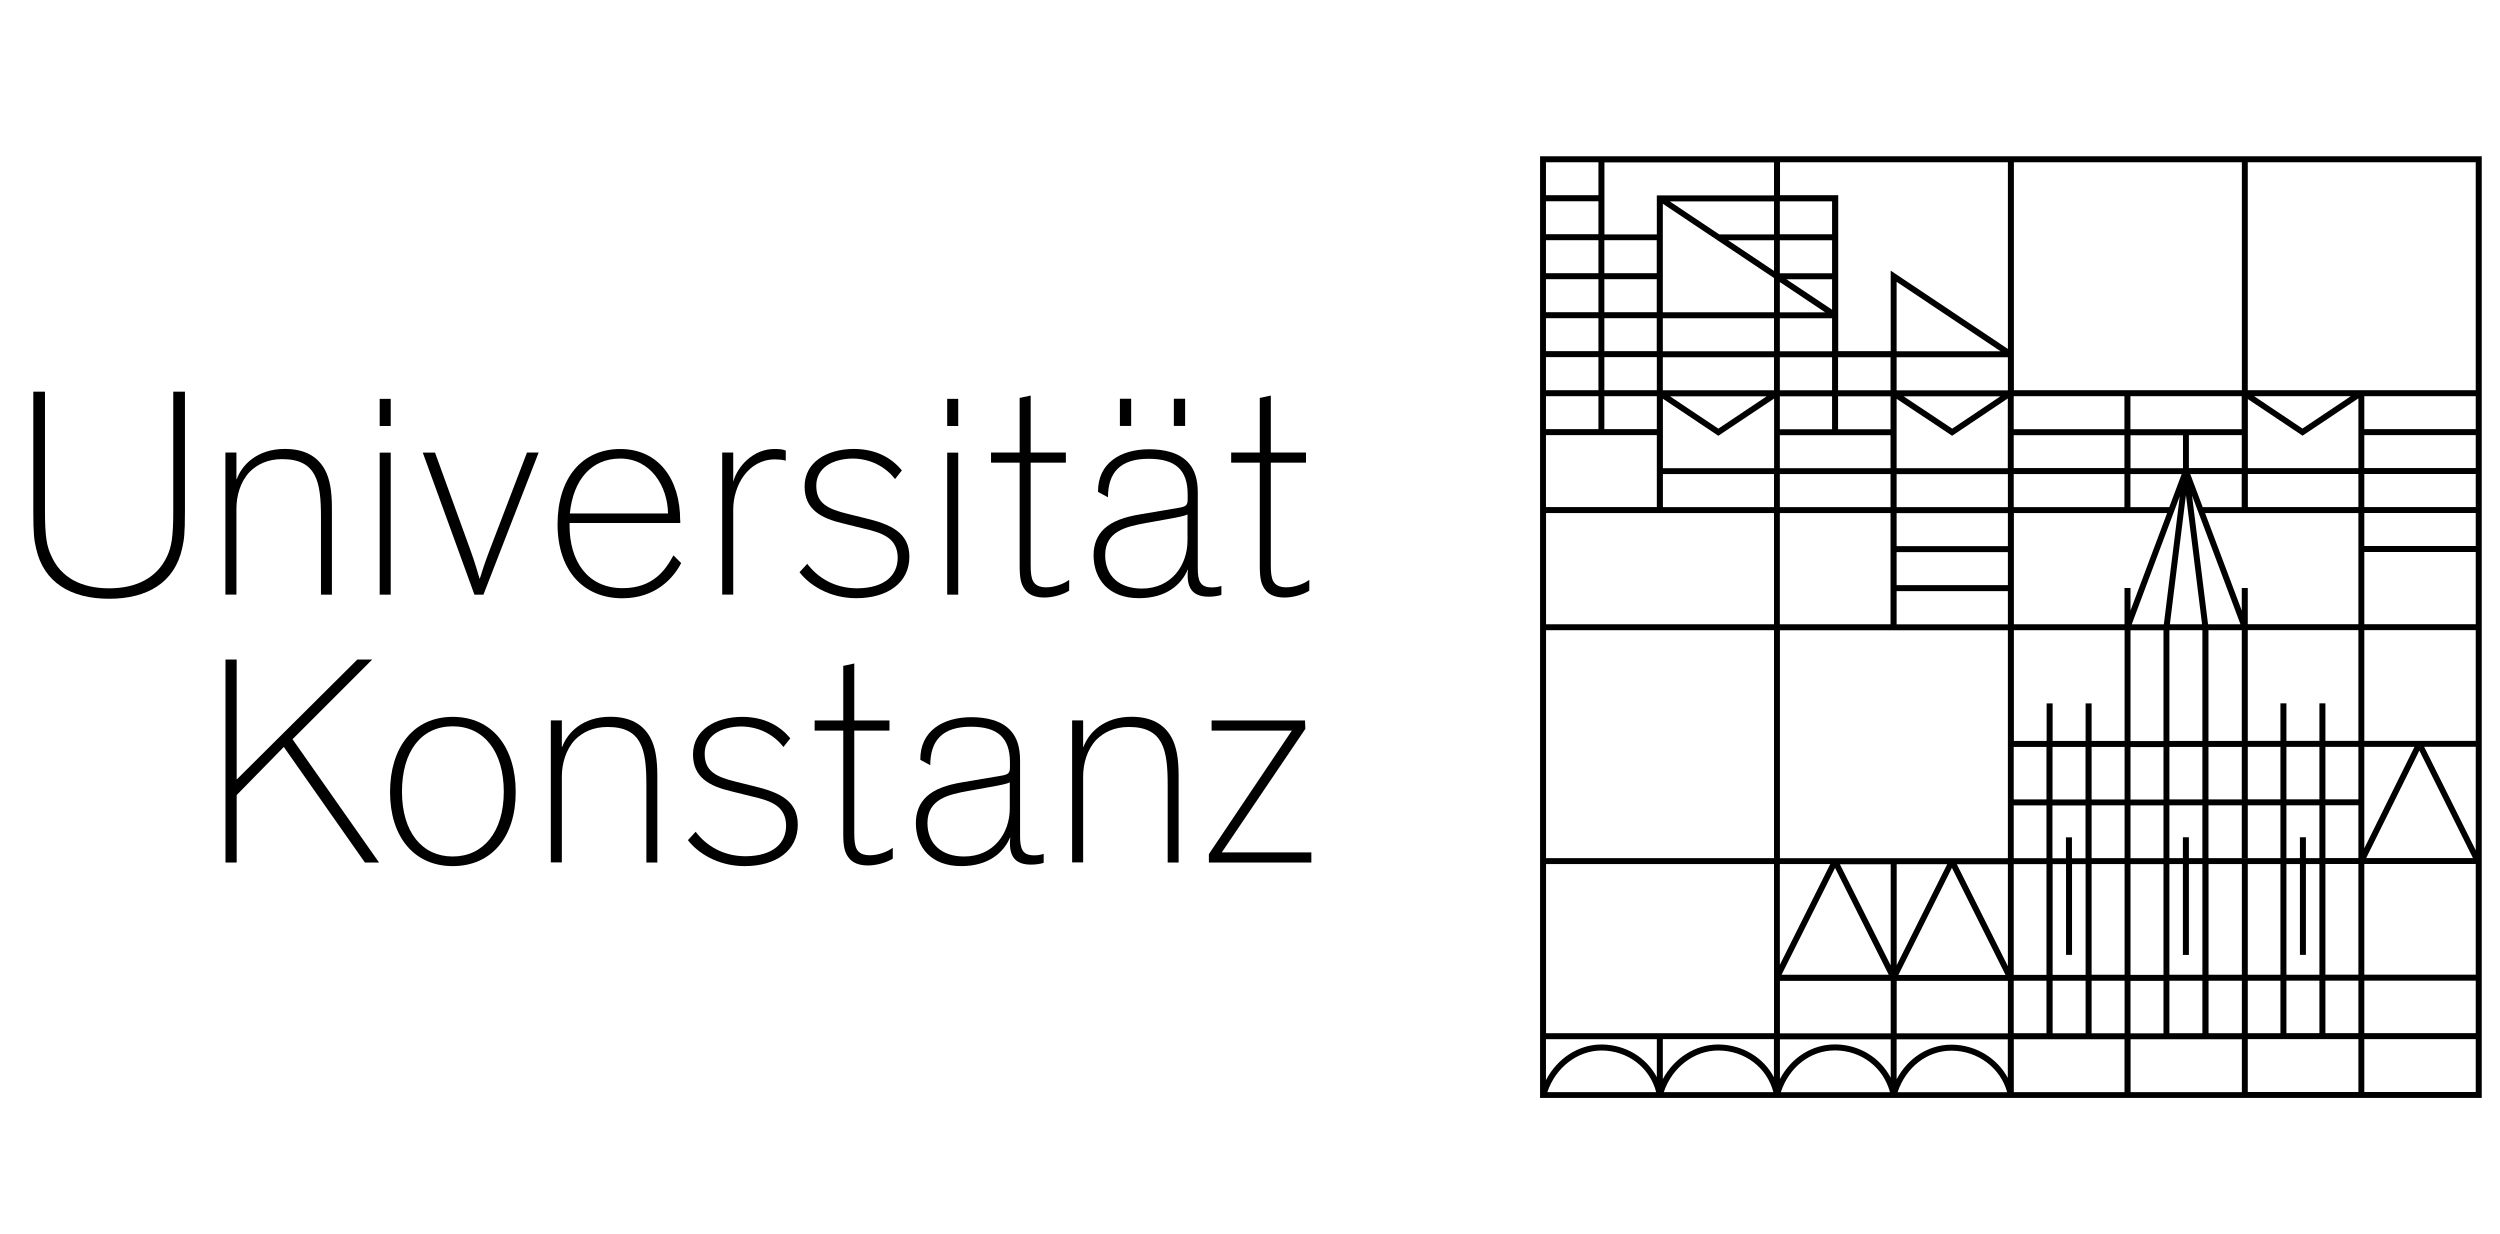 <?xml version="1.0" encoding="UTF-8"?>
<svg id="Konstanz" xmlns="http://www.w3.org/2000/svg" viewBox="0 0 304 150">
  <g>
    <g>
      <path d="M4.38,66.64c-.22-.94-.33-1.67-.33-4.46v-14.55h1.42v14.48c0,3.19,.22,4.36,.8,5.55,1.16,2.58,3.63,3.88,7,3.88s5.84-1.31,7.04-3.88c.54-1.16,.76-2.32,.76-5.55v-14.48h1.42v14.55c0,2.76-.11,3.48-.33,4.46-.91,4.21-4.25,6.17-8.89,6.17s-7.98-1.96-8.89-6.17Z"/>
      <path d="M40.37,72.31h-1.34v-9.44c0-4.25-.51-7.04-4.72-7.04-1.78,0-3.05,.65-3.96,1.56-1.13,1.2-1.6,2.9-1.6,4.46v10.45h-1.34v-17.27h1.34v3.23h.04c.62-1.71,2.47-3.67,5.84-3.67,2.47,0,3.99,.94,4.86,2.5,.62,1.13,.87,2.61,.87,4.68v10.52Z"/>
      <path d="M47.51,51.8h-1.34v-3.3h1.34v3.3Zm0,20.51h-1.34v-17.27h1.34v17.27Z"/>
      <path d="M58.78,72.31h-1.09l-6.28-17.27h1.49l4.28,11.79c.51,1.38,1.02,3.12,1.13,3.52h.04c.11-.4,.65-2.07,1.23-3.56l4.5-11.76h1.42l-6.71,17.27Z"/>
      <path d="M82.72,63.27v.33h-13.46v.33c0,4.21,2.11,7.59,6.46,7.59,3.74,0,5.26-2.29,6.17-3.99l.94,.94c-.91,1.78-3.08,4.28-7.15,4.28-4.75,0-7.88-3.38-7.88-9s2.98-9.15,7.62-9.15,7.29,3.63,7.29,8.67Zm-13.43-.83h11.94c-.04-3.3-2.1-6.68-5.81-6.68-3.45,0-5.7,2.5-6.13,6.68Z"/>
      <path d="M95.55,56.01c-.47-.11-.91-.15-1.31-.15-3.27,0-5.08,3.19-5.08,6.1v10.34h-1.34v-17.27h1.34v3.56c.51-1.92,2.47-3.99,4.97-3.99,.44,0,.94,0,1.42,.18v1.23Z"/>
      <path d="M108.84,58.26c-1.2-1.56-3.08-2.5-5.19-2.5-2.47,.04-4.39,1.16-4.39,3.3s1.34,2.83,3.92,3.45l2.07,.51c3.01,.73,5.33,1.71,5.33,4.68,0,3.16-2.65,5.04-6.46,5.04-3.34,0-5.77-1.67-6.9-3.16l.94-1.02c1.27,1.67,3.3,2.98,6.1,2.98,3.3-.04,4.9-1.56,4.9-3.74-.04-2.32-1.74-2.98-4.1-3.52l-2.5-.62c-2.79-.65-4.72-1.74-4.72-4.5,0-2.94,2.65-4.54,5.95-4.57,2.83,0,4.68,1.16,5.88,2.61l-.83,1.05Z"/>
      <path d="M116.52,51.8h-1.34v-3.3h1.34v3.3Zm0,20.51h-1.34v-17.27h1.34v17.27Z"/>
      <path d="M130.01,71.83c-.73,.47-1.96,.83-3.01,.83s-1.92-.29-2.43-1.05c-.4-.58-.58-1.23-.58-2.83v-12.52h-3.48v-1.23h3.48v-6.64l1.34-.29v6.93h4.28v1.23h-4.28v12.48c0,.91,.07,1.49,.29,1.92,.25,.47,.73,.76,1.63,.76,1.02,0,2.14-.44,2.76-.91v1.31Z"/>
      <path d="M133.52,59.82c-.04-3.52,2.76-5.19,6.21-5.19,1.74,0,3.74,.36,4.9,1.78,.62,.76,1.02,1.81,1.02,3.48v9.18c0,1.52,.25,2.36,1.71,2.36,.47,0,.83-.07,1.16-.18v1.09c-.29,.11-.91,.22-1.52,.22-1.67,0-2.58-.73-2.58-2.58,0-.22,0-.44,.04-.69h-.04c-.76,1.78-2.58,3.45-5.92,3.45-3.7,0-5.52-2.32-5.52-5.23,0-1.31,.44-2.43,1.31-3.23,.94-.87,2.4-1.42,4.39-1.74l4.72-.8c.83-.14,1.02-.33,1.02-1.02v-.58c0-2.98-1.45-4.35-4.75-4.35-3.52,0-4.94,1.74-4.94,4.68l-1.2-.65Zm10.89,2.72c-.25,.18-1.16,.36-2.4,.58l-2.61,.47c-2.43,.44-5.01,.98-5.01,3.92,0,2.58,1.78,4.06,4.46,4.06,3.63,0,5.55-2.87,5.55-5.84v-3.19Zm-8.23-14.05h1.37v3.3h-1.37v-3.3Zm6.56,0h1.37v3.3h-1.37v-3.3Z"/>
      <path d="M159.21,71.83c-.73,.47-1.96,.83-3.01,.83s-1.92-.29-2.43-1.05c-.4-.58-.58-1.23-.58-2.83v-12.52h-3.48v-1.23h3.48v-6.64l1.34-.29v6.93h4.28v1.23h-4.28v12.48c0,.91,.07,1.49,.29,1.92,.25,.47,.73,.76,1.63,.76,1.02,0,2.14-.44,2.76-.91v1.31Z"/>
    </g>
    <g>
      <path d="M46.09,104.88h-1.72l-9.86-14.05-5.73,5.85v8.2h-1.36v-24.68h1.36v14.59l14.67-14.59h1.81l-9.69,9.69,10.52,14.99Z"/>
      <path d="M55.05,87.17c4.79,0,7.66,3.67,7.66,9.15s-2.94,9-7.66,9-7.62-3.59-7.62-9,2.83-9.15,7.62-9.15Zm0,16.98c3.74,0,6.21-3.01,6.21-7.88s-2.4-7.95-6.21-7.95-6.17,3.01-6.17,7.95,2.47,7.88,6.17,7.88Z"/>
      <path d="M79.94,104.88h-1.34v-9.44c0-4.25-.51-7.04-4.72-7.04-1.78,0-3.05,.65-3.96,1.56-1.12,1.2-1.6,2.9-1.6,4.46v10.45h-1.34v-17.27h1.34v3.23h.04c.62-1.71,2.47-3.67,5.84-3.67,2.47,0,3.99,.94,4.86,2.5,.62,1.13,.87,2.61,.87,4.68v10.52Z"/>
      <path d="M95.27,90.84c-1.2-1.56-3.08-2.5-5.19-2.5-2.47,.04-4.39,1.16-4.39,3.3s1.34,2.83,3.92,3.45l2.07,.51c3.01,.73,5.33,1.71,5.33,4.68,0,3.16-2.65,5.04-6.46,5.04-3.34,0-5.77-1.67-6.9-3.16l.94-1.02c1.27,1.67,3.3,2.98,6.1,2.98,3.3-.04,4.9-1.56,4.9-3.74-.04-2.32-1.74-2.98-4.1-3.52l-2.5-.62c-2.79-.65-4.72-1.74-4.72-4.5,0-2.94,2.65-4.54,5.95-4.57,2.83,0,4.68,1.16,5.88,2.61l-.83,1.05Z"/>
      <path d="M108.56,104.41c-.73,.47-1.96,.83-3.01,.83s-1.92-.29-2.43-1.05c-.4-.58-.58-1.23-.58-2.83v-12.52h-3.48v-1.23h3.48v-6.64l1.34-.29v6.93h4.28v1.23h-4.28v12.48c0,.91,.07,1.49,.29,1.92,.25,.47,.73,.76,1.63,.76,1.02,0,2.14-.44,2.76-.91v1.31Z"/>
      <path d="M111.91,92.4c-.04-3.52,2.76-5.19,6.21-5.19,1.74,0,3.74,.36,4.9,1.78,.62,.76,1.02,1.81,1.02,3.48v9.18c0,1.52,.25,2.36,1.71,2.36,.47,0,.83-.07,1.16-.18v1.09c-.29,.11-.91,.22-1.52,.22-1.67,0-2.58-.73-2.58-2.58,0-.22,0-.44,.04-.69h-.04c-.76,1.78-2.58,3.45-5.92,3.45-3.7,0-5.52-2.32-5.52-5.23,0-1.31,.44-2.43,1.31-3.23,.94-.87,2.4-1.42,4.39-1.74l4.72-.8c.83-.14,1.02-.33,1.02-1.02v-.58c0-2.98-1.45-4.35-4.75-4.35-3.52,0-4.94,1.74-4.94,4.68l-1.2-.65Zm10.89,2.72c-.25,.18-1.16,.36-2.4,.58l-2.61,.47c-2.43,.44-5.01,.98-5.01,3.92,0,2.58,1.78,4.06,4.46,4.06,3.63,0,5.55-2.87,5.55-5.84v-3.19Z"/>
      <path d="M143.33,104.88h-1.34v-9.44c0-4.25-.51-7.04-4.72-7.04-1.78,0-3.05,.65-3.96,1.56-1.13,1.2-1.6,2.9-1.6,4.46v10.45h-1.34v-17.27h1.34v3.23h.04c.62-1.71,2.47-3.67,5.84-3.67,2.47,0,3.99,.94,4.86,2.5,.62,1.13,.87,2.61,.87,4.68v10.52Z"/>
      <path d="M159.45,104.88h-12.45v-1.02l10.09-15.02h-9.76v-1.23h11.36l.04,1.02-10.16,15.02h10.89v1.23Z"/>
    </g>
  </g>
  <path d="M187.27,19v114.51h114.51V19h-114.51Zm57.62,.73h27.72v27.72h-27.72V19.73Zm32.41,78.2v6.42h-3.97s-4.78,0-4.78,0v-6.42h4.05v6.41h.73v-6.41h3.97Zm-3.97-.73v-6.38h3.97v6.38h-3.97Zm0,21.33v-13.46h3.97v13.46h-3.97Zm3.97,.73v6.38h-3.97v-6.38h3.97Zm-8.75-22.05v-6.38h4.05v6.38h-4.05Zm4.05-7.11h-4.05v-13.47h4.05v13.47Zm-4.1-14.19l-1.95-15.66,5.89,15.66h-3.94Zm-9.43,42.63v-13.46s4.01,0,4.01,0v13.46h-4.01Zm4.01,.73v6.38h-4.01v-6.38h4.01Zm-4.01-14.91v-6.42h4.01v6.42s-4.01,0-4.01,0Zm0-7.14v-6.38h4.01v6.38h-4.01Zm0-7.11v-13.47h4.01v13.47h-4.01Zm.15-14.19l5.84-15.58-1.94,15.58h-3.91Zm6.23-18.99h-6.38v-4h6.38s0,4,0,4Zm.36,3.27l1.96,15.71h-3.91l1.95-15.71Zm-.52-2.55l-1.51,4.02h-4.72v-4.02h6.22Zm-1.49,61.61h4.01v6.38h-4.01v-6.38Zm0-.73v-13.46h1.64v11.05h.73v-11.05h1.64v13.46h-4.01Zm2.37-14.18v-2.54h-.73v2.54h-1.64v-6.42h4.01v6.42h-1.64Zm-2.37-7.14v-6.38h4.01v6.38h-4.01Zm0-7.11v-13.47h4.01v13.47h-4.01Zm2.54-32.45h6.25v4.02h-4.74l-1.51-4.02Zm-.17-.73v-4.01h6.43s0,4.01,0,4.01h-6.43Zm-7.11-4.73v-4.01h13.53v4.01h-13.53Zm-14.19-4.01h13.46v4.01h-13.46s0-4.01,0-4.01Zm0,4.74h13.46s0,4,0,4h-13.46v-4Zm0,4.73h13.46v4.02h-13.46v-4.02Zm0,33.18h3.98v6.38h-3.98v-6.38Zm0,7.11h3.98v6.42h-3.98v-6.42Zm0,7.14h3.98v13.46h-3.98v-13.46Zm0,14.18h3.98v6.38h-3.98v-6.38Zm-28.44-94.78h6.35v4.01h-6.35v-4.01Zm0,4.74h6.35v4.01h-6.35v-4.01Zm6.35,4.74v3.7l-5.55-3.7h5.55Zm-6.35,.34l5.51,3.68h-5.51v-3.68Zm0,4.4h6.35v4.01h-6.35v-4.01Zm0,4.74h6.35v4.02h-6.35v-4.02Zm0,4.75h6.35v4.01h-6.35v-4.01Zm0,4.73h13.46v4.01h-13.46v-4.01Zm13.46-4.73v4.01h-6.38v-4.01h6.38Zm-6.38-.73v-4.02h6.38v4.02h-6.38Zm-7.08,10.19h13.46v4.02h-13.46v-4.02Zm0,4.74h13.46v13.52h-13.46v-13.52Zm0,42.68h6.13s-6.13,12.25-6.13,12.25v-12.25Zm6.71,.46l6.53,13h-13.03l6.51-13Zm-28.05-76.32h6.37v4.01s-6.37,0-6.37,0v-4.01Zm0,4.74h6.37s0,4.01,0,4.01h-6.37v-4.01Zm0,4.74h6.37v4.01s-6.37,0-6.37,0v-4.01Zm0,4.74h6.38v4.02s-6.38,0-6.38,0v-4.02Zm0,4.75h6.38v4s-6.38,0-6.38,0v-4Zm-7.1-28.45h6.38v4.01h-6.38v-4.01Zm0,4.74h6.38v4.01h-6.38v-4.01Zm0,4.74h6.38v4.01h-6.38s0-4.01,0-4.01Zm0,4.74h6.38s0,4.01,0,4.01h-6.38v-4.01Zm0,4.74h6.38v4.01h-6.38v-4.01Zm0,4.74h6.38v4.02h-6.38v-4.02Zm0,4.75h6.38v4h-6.38v-4Zm0,4.73h13.48v8.75s-13.48,0-13.48,0v-8.75Zm.17,79.89c1.02-3.02,3.69-5.06,6.6-5.06,3.19,.02,5.86,2.08,6.63,5.06h-13.24Zm13.32-1.8c-1.27-2.41-3.8-3.97-6.71-3.99-.01,0-.02,0-.04,0-2.81,0-5.38,1.71-6.74,4.33v-4.97h13.48v4.64Zm.84,1.8c1.01-3.01,3.7-5.07,6.65-5.06,3.21,.02,5.9,2.08,6.67,5.06h-13.32Zm13.4-1.79c-1.27-2.41-3.82-3.98-6.75-4-.01,0-.02,0-.04,0-2.8,0-5.36,1.66-6.73,4.21v-4.86h13.51v4.64Zm0-5.37h-27.72v-20.57h27.72s0,20.57,0,20.57Zm0-21.29h-27.72v-27.72h27.72v27.72Zm0-28.44h-27.72v-13.52h27.72v13.52Zm0-14.24h-13.51v-4.02s13.51,0,13.51,0v4.02Zm0-4.74h-13.51v-8.44s6.74,4.5,6.74,4.5l6.78-4.52v8.46Zm-12.65-8.74h11.76l-5.88,3.93-5.88-3.93Zm12.65-.73h-13.52v-4.02s13.52,0,13.52,0v4.02Zm0-4.75h-13.52v-4.01s13.52,0,13.52,0v4.01Zm0-4.74h-13.52v-13.19s13.52,9.03,13.52,9.03v4.16Zm0-5.03l-5.57-3.72h5.57v3.72Zm0-4.44h-6.66l-6.01-4.01h12.67s0,4.01,0,4.01Zm0-4.74h-14.25s0,4.74,0,4.74h-6.37v-8.75h20.62v4.01Zm.83,109.05c1.01-3.06,3.6-5.08,6.58-5.08h.04c3.18,.02,5.85,2.08,6.65,5.08h-13.27Zm13.36-1.76c-1.27-2.44-3.81-4.03-6.74-4.05-.01,0-.03,0-.04,0-2.82,0-5.33,1.63-6.69,4.21v-4.83h13.47v4.67Zm0-5.4h-13.47v-6.38h13.47v6.38Zm0-8.26l-6.18-12.3h6.18v12.3Zm.84,15.42c1.02-3.04,3.6-5.05,6.55-5.05h.04c3.17,.02,5.94,2.12,6.73,5.05h-13.31Zm13.41-1.72c-1.29-2.42-3.9-4.04-6.82-4.06-.01,0-.03,0-.04,0-2.81,0-5.31,1.63-6.67,4.21v-4.86h13.52v4.71Zm0-5.44h-13.52v-6.38h13.52v6.38Zm-13.52-8.29v-12.27h6.14s-6.14,12.27-6.14,12.27Zm6.72-11.82l6.51,13.01h-13.02l6.5-13.01Zm6.8,11.95l-6.21-12.4h6.21v12.4Zm0-13.13h-27.72s0-27.72,0-27.72h27.72v27.72Zm0-28.44h-13.53v-4.04h13.53v4.04Zm0-4.77h-13.53v-4.01h13.53v4.01Zm0-4.74h-13.53v-4.01h13.53v4.01Zm0-4.74h-13.53v-4.02h13.53v4.02Zm0-4.74h-13.53v-8.43s6.75,4.49,6.75,4.49l6.77-4.54v8.48Zm-12.68-8.74h11.77l-5.86,3.93-5.91-3.93Zm12.68-.73h-13.53v-4.02h13.53v4.02Zm-13.53-4.75v-8.44s12.63,8.44,12.63,8.44h-12.63Zm13.53-.28l-14.25-9.52v9.79h-6.38V23.74h-7.08s0-4.01,0-4.01h27.71v22.69Zm14.18,90.37h-13.46v-6.43h13.46v6.43Zm-4.74-34.86v6.42h-1.65v-2.54h-.73v2.54h-1.64v-6.42h4.01Zm-4.01-.73v-6.38h4.01v6.38h-4.01Zm1.64,7.87v11.03h.73v-11.03h1.65v13.46h-4.01v-13.46h1.64Zm2.38,14.18v6.38h-4.01v-6.38h4.01Zm4.74,6.38h-4.01v-6.38h4.01v6.38Zm0-7.11h-4.01v-13.46h4.01v13.46Zm0-14.18h-4.01v-6.42h4.01v6.42Zm0-7.14h-4.01v-6.38h4.01v6.38Zm0-7.11h-4.01v-4.57h-.73v4.57h-4.01v-4.57h-.73v4.57h-3.98v-13.47h13.46v13.47Zm0-14.19h-13.46v-13.52h18.63l-4.45,11.85v-2.74h-.73v4.41Zm14.26,56.89h-13.53v-6.43h13.53v6.43Zm0-7.16h-4.05v-6.38h4.05v6.38Zm0-7.11h-4.05v-13.46h4.05v13.46Zm14.17,14.26h-13.45v-6.43h13.45v6.43Zm-4.74-34.86v6.42h-1.64v-2.54h-.73v2.54h-1.64v-6.42h4.01Zm-4.01-.73v-6.38h4.01v6.38h-4.01Zm1.64,7.87v11.04h.73v-11.04h1.64v13.46h-4.01v-13.46h1.64Zm2.37,14.18v6.38h-4.01v-6.38h4.01Zm4.74,6.38h-4.01v-6.38h4.01v6.38Zm0-7.11h-4.01v-13.46h4.01v13.46Zm0-14.18h-4.01v-6.42h4.01v6.42Zm0-7.14h-4.01v-6.38h4.01v6.38Zm0-7.11h-4.01v-4.57h-.73v4.57h-4.01v-4.57h-.73v4.57h-3.97v-13.47h13.45v13.47Zm0-14.19h-13.45v-4.4h-.73v2.75l-4.46-11.86h18.64v13.51Zm0-14.24h-13.44v-4.02h13.44v4.02Zm0-4.74h-13.44v-8.39l6.65,4.45,6.79-4.54v8.48Zm-12.66-8.74h11.73l-5.87,3.93-5.87-3.93Zm26.93,84.61h-13.55v-6.43h13.55v6.43Zm0-7.16h-13.55v-6.38h13.55v6.38Zm0-7.11h-13.55v-13.46h13.55v13.46Zm-13.55-15.37v-12.33h6.1l-6.1,12.33Zm6.69-11.89l6.52,13.08h-12.98s6.47-13.08,6.47-13.08Zm6.86,12.14l-6.27-12.59h6.27v12.59Zm0-13.31h-13.55v-13.47h13.55v13.47Zm0-14.19h-13.55v-8.78h13.55v8.78Zm0-9.51h-13.55v-4.01h13.55v4.01Zm0-4.73h-13.55v-4.02h13.55v4.02Zm0-4.74h-13.55v-4.01h13.55v4.01Zm0-4.74h-13.55v-4h13.55v4Zm0-4.73h-27.72V19.73h27.72v27.72Z"/>
</svg>